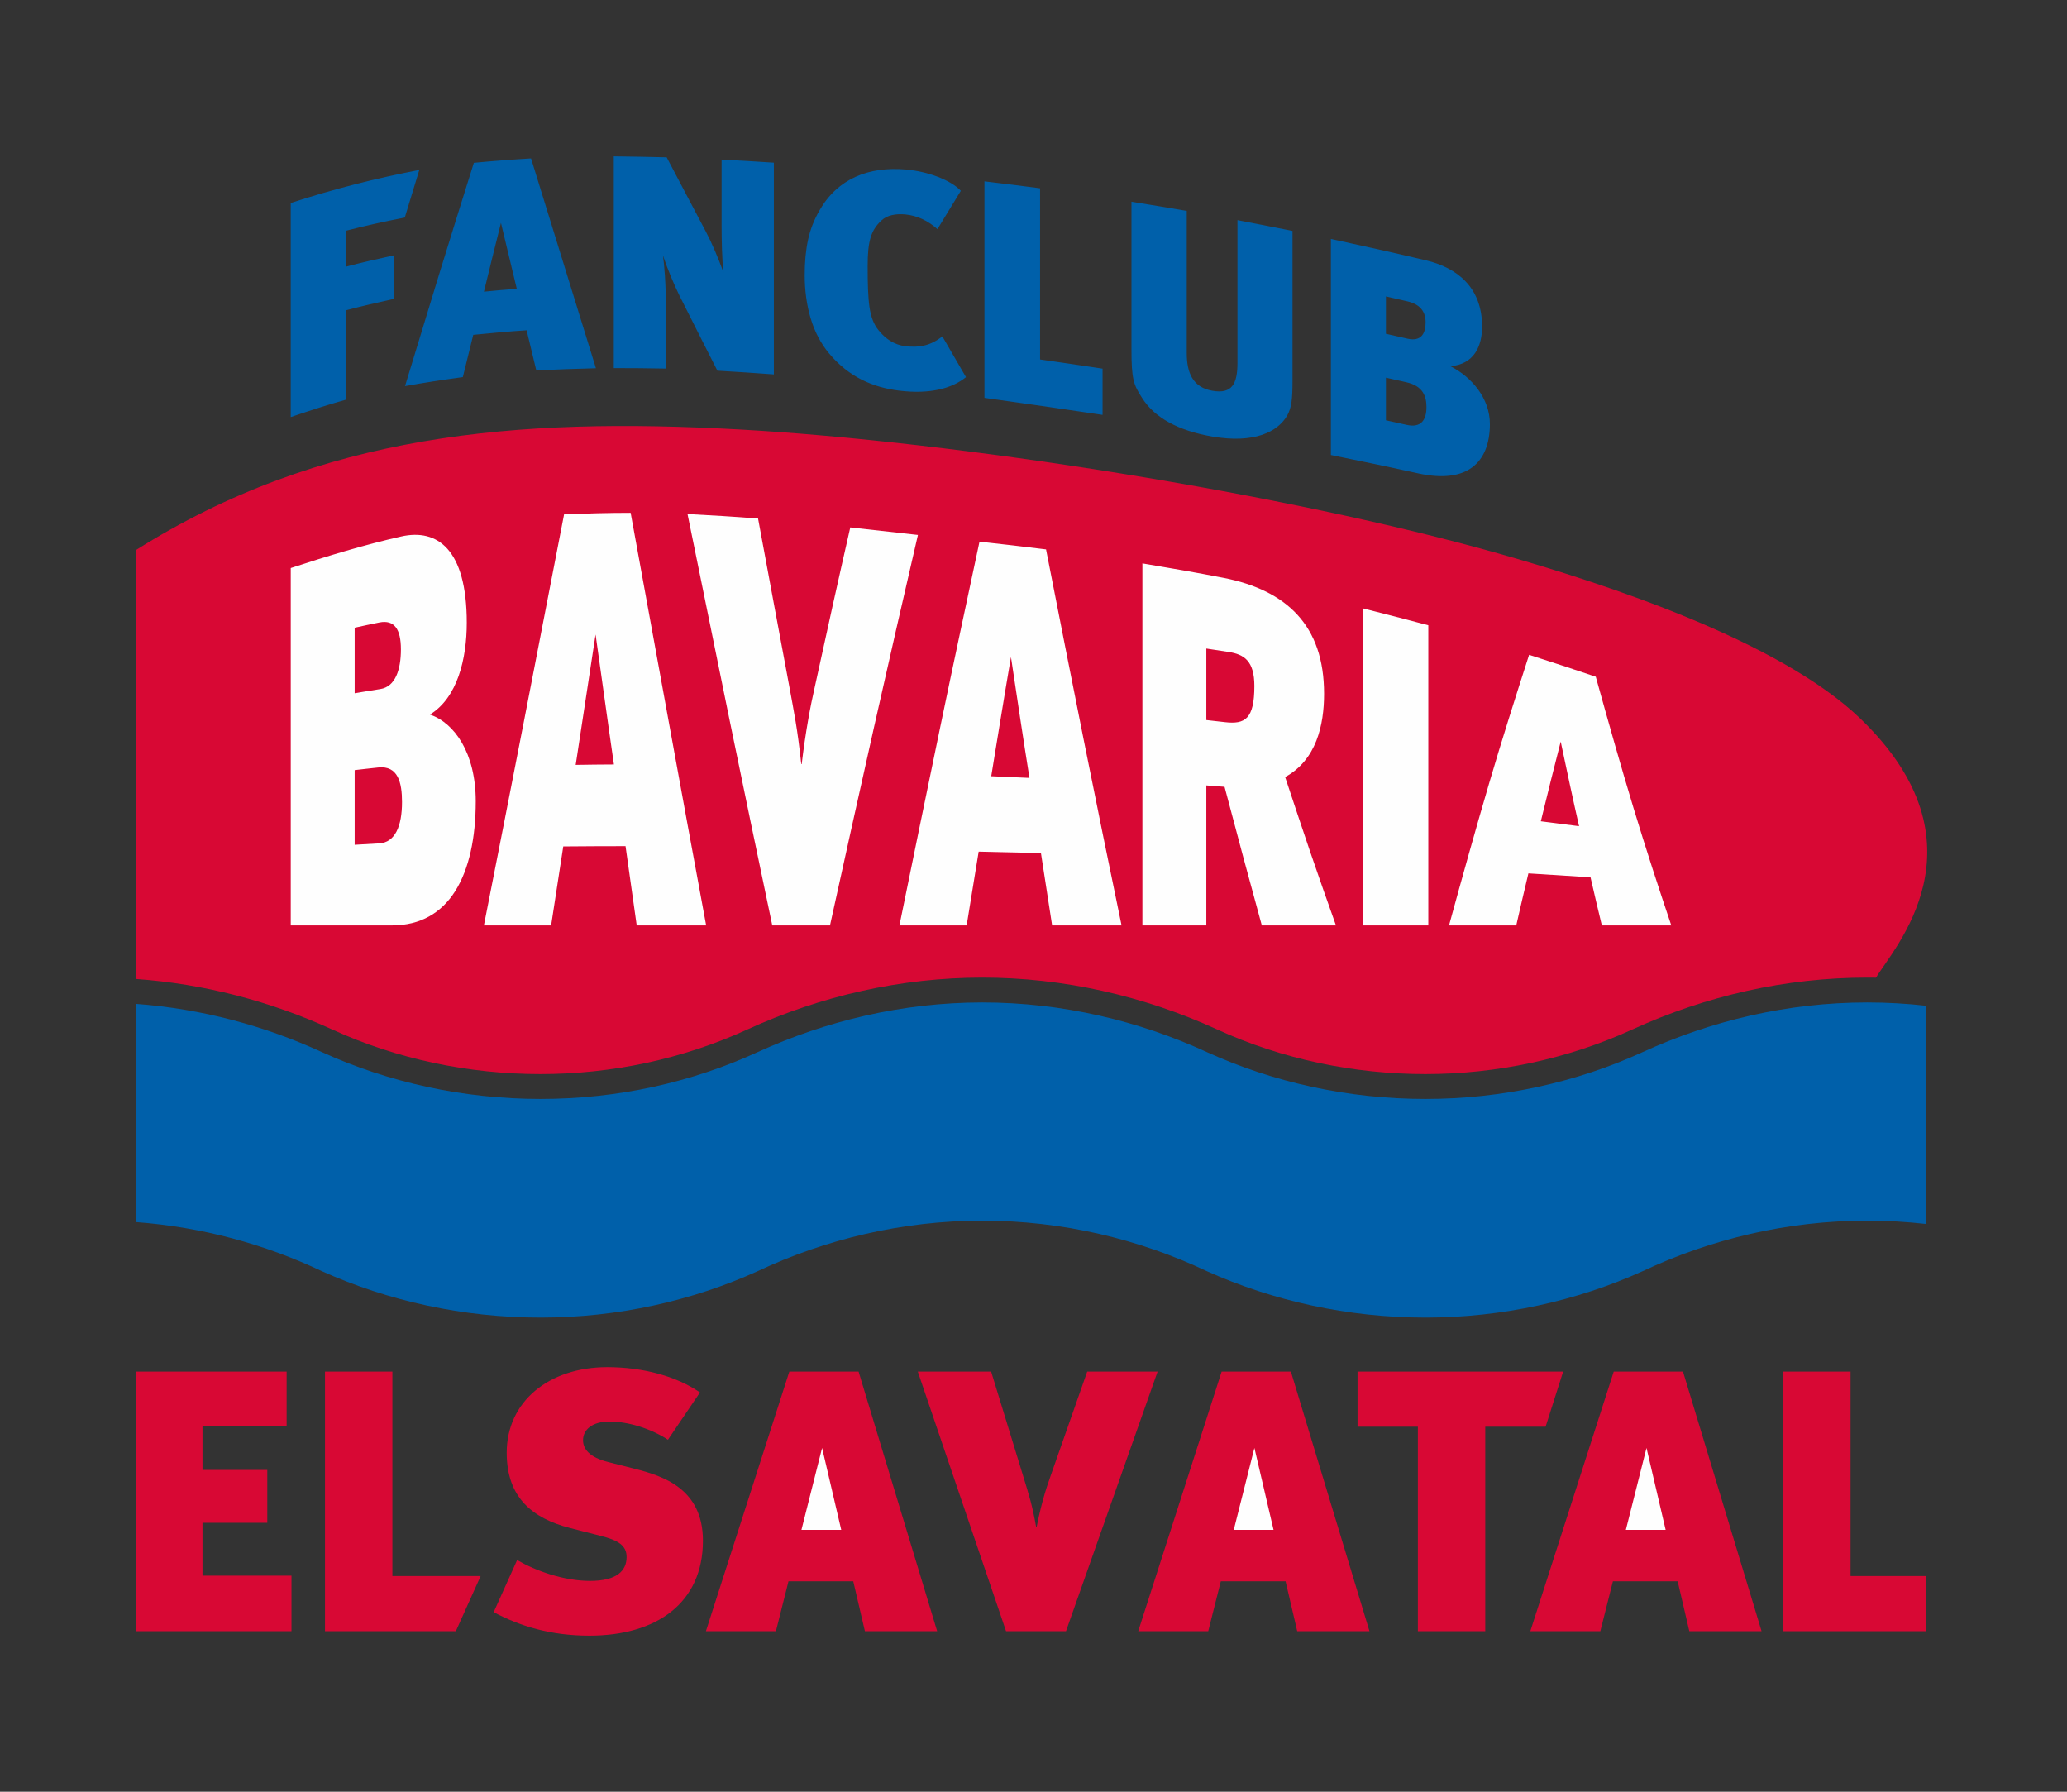 <?xml version="1.0" encoding="UTF-8"?>
<!DOCTYPE svg PUBLIC "-//W3C//DTD SVG 1.1//EN" "http://www.w3.org/Graphics/SVG/1.1/DTD/svg11.dtd">
<!-- Creator: CorelDRAW -->
<svg xmlns="http://www.w3.org/2000/svg" xml:space="preserve" width="75mm" height="65mm" version="1.1" style="shape-rendering:geometricPrecision; text-rendering:geometricPrecision; image-rendering:optimizeQuality; fill-rule:evenodd; clip-rule:evenodd"
viewBox="0 0 7500 6500"
 xmlns:xlink="http://www.w3.org/1999/xlink"
 xmlns:xodm="http://www.corel.com/coreldraw/odm/2003">
 <rect x="0" y="0" width="7500" height="6500" fill="#333333" stroke="none"/>
 <defs>
  <style type="text/css">
   <![CDATA[
    .fil3 {fill:#D80834}
    .fil1 {fill:#FEFEFE;fill-rule:nonzero}
    .fil2 {fill:#0060AA;fill-rule:nonzero}
    .fil0 {fill:#D80834;fill-rule:nonzero}
   ]]>
  </style>
 </defs>
 <g id="Ebene_x0020_1">
  <path class="fil0" d="M3400.42 5917.57l-285.08 -941.71 -251.3 0 -302.65 941.71 254.01 0 45.63 -181.05 234.96 0 42.31 181.05 262.12 0zm1568.62 0l-285.08 -941.71 -251.3 0 -302.65 941.71 254.01 0 45.63 -181.05 234.97 0 42.31 181.05 262.11 0zm1422.7 0l-285.08 -941.71 -251.31 0 -302.64 941.71 254 0 45.64 -181.05 234.96 0 42.31 181.05 262.12 0zm597.18 -199.97l-274.27 0 0 -741.74 -244.54 0 0 941.71 518.81 0 0 -199.97zm-1317.1 -741.74l-746.01 0 0 199.96 218.87 0 0 741.75 244.55 0 0 -741.75 218.88 0 63.71 -199.96zm-1471.55 0l-255.36 0 -133.76 381c-17.56,48.64 -35.12,108.09 -49.98,183.75l-1.36 0c-14.86,-83.77 -27.02,-118.9 -44.58,-176.99l-118.9 -387.76 -266.16 0 320.21 941.71 217.52 0 332.37 -941.71zm-1649.69 613.39c0,-189.15 -145.92,-235.09 -247.25,-260.76l-95.93 -24.33c-70.25,-17.55 -91.87,-48.63 -91.87,-79.7 0,-37.84 33.77,-67.56 95.92,-67.56 64.86,0 148.63,24.32 212.12,66.2l116.21 -171.59c-83.78,-58.1 -205.38,-91.87 -336.43,-91.87 -210.77,0 -364.79,124.3 -364.79,310.75 0,162.13 93.22,237.79 229.69,272.92l110.77 28.37c64.86,16.22 94.58,35.14 94.58,77.01 0,51.35 -37.83,86.48 -132.4,86.48 -95.94,0 -197.27,-36.48 -264.81,-75.66l-85.12 189.15c94.57,49.99 205.36,85.12 347.23,85.12 244.54,0 412.08,-118.9 412.08,-344.53zm-806.61 128.35l-320.2 0 0 -741.74 -244.54 0 0 941.71 474.76 0 89.98 -199.97zm-686.35 199.97l0 -201.32 -322.91 0 0 -191.85 235.09 0 0 -191.86 -235.09 0 0 -158.09 305.35 0 0 -198.59 -547.19 0 0 941.71 564.75 0z"/>
  <path class="fil1" d="M2908.01 5550.07l144.4 0 -69.47 -297.24 -74.93 297.24zm1568.63 0l144.4 0 -69.48 -297.24 -74.92 297.24zm1422.69 0l144.4 0 -69.48 -297.24 -74.92 297.24z"/>
  <path class="fil2" d="M492.87 4433.35c240.2,17.76 468.98,80.64 674.74,178.04 240.45,107.96 512,168.49 793.35,168.49 281.36,0 549.64,-60.53 788.47,-168.49 247,-116.16 525.11,-183.22 814.66,-183.22 291.17,0 569.26,67.06 814.64,183.22 240.46,107.96 512.02,168.49 793.39,168.49 278.07,0 549.63,-60.53 788.45,-168.49 246.99,-116.16 523.46,-183.22 814.63,-183.22 72.15,0 143.49,4.13 213.72,12.09l0 -791.55c-70.24,-7.92 -141.57,-12.05 -213.72,-12.05 -291.17,0 -567.62,67.09 -814.63,179.97 -238.82,109.57 -510.38,170.12 -788.45,170.12 -281.37,0 -552.93,-60.55 -793.39,-170.12 -245.37,-112.88 -523.47,-179.97 -814.64,-179.97 -289.55,0 -567.64,67.09 -814.66,179.97 -238.83,109.57 -507.11,170.12 -788.47,170.12 -281.35,0 -552.9,-60.55 -793.35,-170.12 -205.76,-94.67 -434.53,-157.1 -674.74,-174.8l0 791.52z"/>
  <path class="fil3" d="M492.87 1995.73c669.93,-422.64 1378.8,-482.7 2190.98,-437.64 783.52,43.45 1982.98,231.14 2759.97,451.71 383.19,108.77 1012.79,314.81 1306.15,596.82 474.97,456.6 117.57,836.92 56.98,940.13 -10.58,-0.17 -21.15,-0.25 -31.74,-0.25 -294.55,0 -584.58,65.61 -852.18,188.14 -234.18,107.22 -493.53,161.93 -750.91,161.93 -259.57,0 -519.61,-53.77 -755.85,-161.93 -267.02,-122.27 -558.28,-188.14 -852.18,-188.14 -293.81,0 -585.27,65.92 -852.21,188.14 -235.48,107.82 -492.07,161.93 -750.92,161.93 -259.55,0 -519.59,-53.79 -755.81,-161.93 -224.46,-102.77 -466.2,-165.78 -712.28,-183.18 0,-518.58 0,-1037.15 0,-1555.73z"/>
  <path class="fil2" d="M1875.12 1047.73c-40.03,2.85 -79.62,6.56 -119.22,10.39 9.58,-39.58 20.03,-81.77 30.46,-124.08 10.45,-42.41 21.32,-85.1 31.33,-125.55 9.57,39.71 19.18,79.79 28.72,119.62 9.6,40.07 19.15,80.04 28.71,119.62zm287.17 288.1c-39.59,-127.41 -78.78,-254.45 -117.92,-381.25 -39.17,-126.9 -78.31,-253.72 -117.47,-379.89 -69.18,4.08 -138.37,9.4 -207.54,15.96 -41.77,133.23 -84.04,267.55 -125.32,402.15 -41.38,134.95 -83.1,271.41 -124.43,407.85 69.61,-12.37 139.66,-23.13 209.71,-32.66 12.62,-51.2 25.24,-102.42 37.86,-153.26 64.39,-6.31 128.79,-12.49 193.62,-16.58 11.75,48.62 23.5,97.23 35.24,145.97 71.8,-3.96 144.03,-6.55 216.25,-8.29zm3010.51 -165.88c0,40.32 -16.94,69.62 -64.83,58.88 -26.51,-5.95 -53.08,-11.87 -79.19,-17.94 0,-45.15 0,-90.3 0,-135.58 25.67,5.82 51.34,11.8 77.01,17.7 46.99,10.79 67.01,36.73 67.01,76.94zm3.05 307.15c0,48 -20.87,75.46 -71.36,64.33 -25.21,-5.56 -50.48,-10.89 -75.71,-16.7 0,-51.46 0,-103.05 0,-154.63 24.36,5.57 48.75,10.95 73.53,16.46 61.37,13.65 73.54,51.45 73.54,90.54zm230.17 61.12c0,-93.66 -67.01,-171.21 -143.15,-209.68 86.15,-6.93 114.87,-73.6 114.87,-143.74 0,-142.76 -91.29,-213.82 -204.07,-240.49 -114.77,-27.13 -229.74,-52.69 -344.6,-77.56 0,130.76 0,261.39 0,392.02 0,130.63 0,261.25 0,391.88 105.29,21.41 210.7,43.19 315.88,66.44 88.43,19.54 153.54,10.44 196.67,-21.52 43.01,-31.87 64.4,-86.6 64.4,-157.35zm-716.19 -157.11c0,-90.55 0,-181.11 0,-271.65 0,-90.55 0,-181.11 0,-271.77 -66.57,-13.37 -133.14,-26.35 -199.72,-39.1 0,86.22 0,172.69 0,258.91 0,86.22 0,172.45 0,258.67 0,76.82 -20.02,113.94 -91.36,101.43 -70.49,-12.35 -92.69,-64.81 -92.69,-137.19 0,-85.85 0,-171.81 0,-257.66 0,-85.86 0,-171.83 0,-257.68 -67,-11.38 -134,-22.64 -200.57,-33.28 0,89.57 0,179.12 0,268.57 0,89.43 0,178.99 0,268.43 0,105.39 7.39,126.91 37.84,173.8 45.69,72.99 131.51,119.47 254.11,140.9 154.12,26.93 239.75,-17.44 273.25,-76.33 15.66,-28.57 19.14,-58.39 19.14,-126.05zm-689.21 -43.79c-75.71,-11.5 -151.42,-22.51 -226.69,-33.27 0,-103.43 0,-206.97 0,-310.5 0,-103.54 0,-207.08 0,-310.5 -67.44,-8.78 -134.88,-17.31 -201.89,-25.11 0,131.01 0,261.88 0,392.76 0,130.88 0,261.75 0,392.63 142.71,19.8 285.43,40.33 428.58,61.73 0,-55.92 0,-111.7 0,-167.74zm-495.58 30.8c-28.72,-49.36 -57.44,-98.59 -85.72,-147.7 -43.51,34.01 -83.53,41.31 -134.02,35.51 -40.87,-4.7 -73.59,-27.3 -99.2,-60 -16.15,-20.61 -26.13,-46.52 -31.33,-82.89 -5.23,-36.6 -6.52,-83.99 -6.52,-147.94 0,-91.05 12.18,-130.02 50.03,-165.27 20.45,-19.42 52.66,-25.26 87.02,-21.89 42.64,4.17 81.8,22.63 116.18,53.31 28.28,-46.14 56.56,-92.66 84.84,-139.04 -35.67,-38.59 -119.2,-70.19 -198.4,-77.19 -136.16,-12.05 -248.88,33.28 -314.58,148.57 -19.15,33.27 -33.06,67.91 -41.34,106.13 -8.25,38.11 -12.18,80.16 -12.18,128.16 0,54.67 6.98,107.74 21.32,156.11 14.36,48.48 36.98,92.41 67.87,129.03 71.35,84.85 158.45,122.59 254.1,134.21 114.05,13.86 193.19,-9.27 241.93,-49.11zm-697.05 -9.89c0,-128.04 0,-256.07 0,-383.98 0,-128.03 0,-256.06 0,-384.1 -63.52,-4.08 -126.61,-8.04 -189.71,-11.25 0,39.58 0,79.28 0,118.88 0,39.58 0,79.16 0,118.75 0,50.59 1.32,126.55 6.97,171.94 -19.15,-52.81 -42.64,-107.87 -64.83,-149.67 -23.94,-44.9 -47.46,-89.68 -70.92,-134.22 -23.52,-44.64 -47,-89.31 -70.49,-133.85 -63.96,-1.61 -127.92,-2.72 -191.89,-3.46 0,128.03 0,256.06 0,384.1 0,127.9 0,255.94 0,383.97 63.1,-0.25 126.18,0.74 189.28,1.74 0,-35.88 0,-71.88 0,-107.75 0,-35.88 0,-71.87 0,-107.75 0,-94.64 -6.53,-165.27 -10.88,-194.95 16.53,49.85 40.02,105.63 60.04,146.09 22.63,45.27 45.7,90.55 68.32,135.7 22.62,45.14 46.11,90.68 69.17,136.32 68.32,3.96 136.63,8.42 204.94,13.49zm-1286.61 -741.6c-155.77,29.8 -311.1,69.03 -466.43,119.86 0,129.52 0,258.92 0,388.31 0,129.39 0,258.78 0,388.18 66.13,-22.27 132.71,-44.29 199.28,-62.72 0,-54.05 0,-108.11 0,-162.05 0,-54.06 0,-108.24 0,-162.3 57.86,-15.46 115.73,-28.33 174.04,-41.32 0,-52.7 0,-105.39 0,-158.09 -58.31,12.99 -116.18,25.73 -174.04,41.2 0,-43.42 0,-86.84 0,-130.38 71.35,-18.44 142.71,-34.15 214.5,-48.13 17.41,-57.4 34.81,-115.05 52.65,-172.56z"/>
  <path class="fil1" d="M6064.19 3357.15c-46.09,-136.51 -92.42,-278.63 -137.26,-426.59 -46.32,-152.9 -91.16,-311.65 -136.75,-475.55 -80.65,-27.24 -161.29,-53.73 -241.94,-79.48 -48.59,151.18 -98.35,307.11 -145.77,468.66 -48.75,166.1 -96.68,337.39 -144.77,512.96 81.15,0 162.3,0 243.95,0 14.53,-63.3 29.05,-126.33 44.08,-188.75 75.14,4.49 150.28,9.43 225.42,14.23 13.52,58.82 27.05,117.05 41.07,174.52 83.66,0 167.81,0 251.97,0zm-881.63 0c0,-181.26 0,-362.83 0,-544.24 0,-181.41 0,-362.99 0,-544.55 -79.64,-21.25 -158.79,-41.61 -237.94,-61.53 0,191.91 0,383.65 0,575.39 0,191.6 0,383.34 0,574.93 79.15,0 158.3,0 237.94,0zm-378.2 -839.72c0,-126.04 -34.29,-218.49 -96.17,-286.49 -62.34,-68.5 -153.72,-112.22 -268.5,-134.57 -98.1,-19.1 -196.36,-36.08 -294.54,-52.54 0,218.99 0,438.13 0,656.81 0,218.85 0,437.83 0,656.51 77.14,0 154.28,0 231.93,0 0,-84.56 0,-169.29 0,-253.86 0,-84.72 0,-169.29 0,-254.01 22.04,1.8 44.08,3.44 66.12,5.09 22.54,85.32 45.03,169.91 67.62,254.01 22.49,83.69 45.09,166.6 67.63,248.77 89.66,0 179.33,0 268.99,0 -31.05,-87.11 -62.25,-175.23 -92.67,-264.48 -30.68,-90.06 -61.11,-181.57 -91.67,-273.78 56.61,-30.68 92.15,-78.15 113.21,-131.72 21.01,-53.44 28.05,-113.61 28.05,-169.74zm-734.85 839.72c-46.09,-221.98 -91.88,-446.16 -137.25,-672.67 -45.79,-228.52 -91.17,-459.08 -136.76,-691.39 -80.64,-10.18 -161.29,-19.16 -241.44,-28.14 -48.59,227.97 -97.85,457.4 -145.77,688.55 -48.25,232.71 -96.68,467.46 -144.77,703.65 81.15,0 162.3,0 243.95,0 14.53,-89.2 29.06,-178.42 43.58,-267.63 75.14,1.65 150.28,3.3 225.92,5.09 13.53,87.87 27.05,175.43 40.58,262.54 83.65,0 167.8,0 251.96,0zm-738.86 -1416.45c-82.15,-9.29 -163.8,-18.41 -245.45,-27.39 -21.54,95.5 -43.63,191.14 -64.62,286.94 -21.07,96.09 -42.58,192.5 -63.62,289.34 -17.03,74.39 -34.06,165.7 -48.09,282.45 -0.5,0 -1,0 -1.5,-0.15 -14.03,-130.52 -26.05,-185.76 -42.58,-277.06 -19.04,-101.78 -38.08,-203.72 -57.11,-305.95 -19.03,-102.23 -38.07,-204.92 -57.1,-307.76 -85.66,-6.73 -170.82,-11.82 -255.97,-16.31 51.09,251.01 102.11,501.46 153.28,750.67 51.01,248.48 102.69,495.9 154.28,741.67 69.63,0 139.26,0 209.39,0 53.1,-240.83 105.99,-480.08 159.29,-716.98 52.89,-235.04 106.2,-468.21 159.8,-699.47zm-768.42 1416.45c-46.08,-248.47 -91.7,-497.54 -137.25,-747.06 -45.61,-249.81 -91.17,-500.1 -136.75,-749.63 -80.65,0 -161.3,2.4 -241.45,5.24 -48.59,251.63 -97.62,502.22 -145.77,751.27 -48.02,248.34 -97.18,495.3 -145.27,740.18 81.15,0 162.3,0 243.95,0 14.53,-95.19 29.06,-190.84 44.08,-286.49 75.14,-0.6 150.28,-1.05 225.92,-1.05 13.53,95.95 27.05,191.9 40.58,287.54 83.65,0 167.81,0 251.96,0zm-836.04 -450.39c0,-176.03 -78.14,-284.85 -166.31,-314.49 99.69,-60.77 133.75,-201.77 133.75,-333.19 0,-267.48 -107.24,-342.29 -237.94,-312.84 -134.33,30.28 -267.49,70.94 -400.74,114.5 0,216.15 0,432.44 0,648.44 0,215.99 0,432.13 0,647.97 122.23,0 244.45,0 367.18,0 103.19,0 179.54,-45.23 229.42,-124.23 50.29,-79.65 74.64,-193.09 74.64,-326.16z"/>
  <path class="fil0" d="M2088.86 2774.74c46.08,-0.75 92.17,-1.35 138.75,-1.5 -11.52,-78.73 -22.53,-157.47 -33.56,-236.2 -11,-78.58 -22.04,-157.02 -33.06,-235.3 -12.02,78.88 -24.03,157.78 -36.07,236.64 -12,78.74 -24.04,157.62 -36.06,236.36zm-630.16 135.01c0,87.12 -25.07,146.77 -83.16,149.83 -29.56,1.57 -59.11,3.45 -88.66,5.09 0,-90.25 0,-180.66 0,-270.93 28.55,-3.13 57.06,-6.67 86.16,-9.57 71.09,-7.12 85.66,54.64 85.66,125.58zm-4.01 -554.12c0,72.74 -19.6,135.71 -75.14,144.14 -31.11,4.73 -62.11,10.03 -92.67,15.12 0,-79.19 0,-158.52 0,-237.7 29.55,-6.29 59.5,-13.15 89.66,-19.01 54.5,-10.6 78.15,24.39 78.15,97.45zm4136.12 623.73c46.09,5.84 92.17,11.82 138.76,17.81 -11.52,-50.14 -22.59,-100.73 -33.56,-151.63 -11.06,-51.33 -22.04,-102.98 -33.06,-155.23 -12.02,47.31 -24.11,94.75 -36.07,142.66 -12.07,48.33 -24.04,97.29 -36.07,146.39zm-1039.41 -490.67c0,119.9 -34.06,139.46 -106.7,131.12 -22.53,-2.58 -45.08,-5.09 -67.62,-7.63 0,-86.37 0,-172.88 0,-259.4 26.55,4.19 53.6,8.1 80.65,12.27 56.09,8.68 93.67,32.18 93.67,123.64zm-954.76 327.22c46.08,1.94 92.17,3.88 138.75,6.13 -11.52,-72.9 -23.07,-145.79 -34.06,-218.69 -11.04,-73.18 -22.04,-146.39 -33.06,-219.73 -12.02,71.69 -24.59,143.54 -36.07,215.39 -11.55,72.29 -24.04,144.44 -35.56,216.9z"/>
 </g>
</svg>
